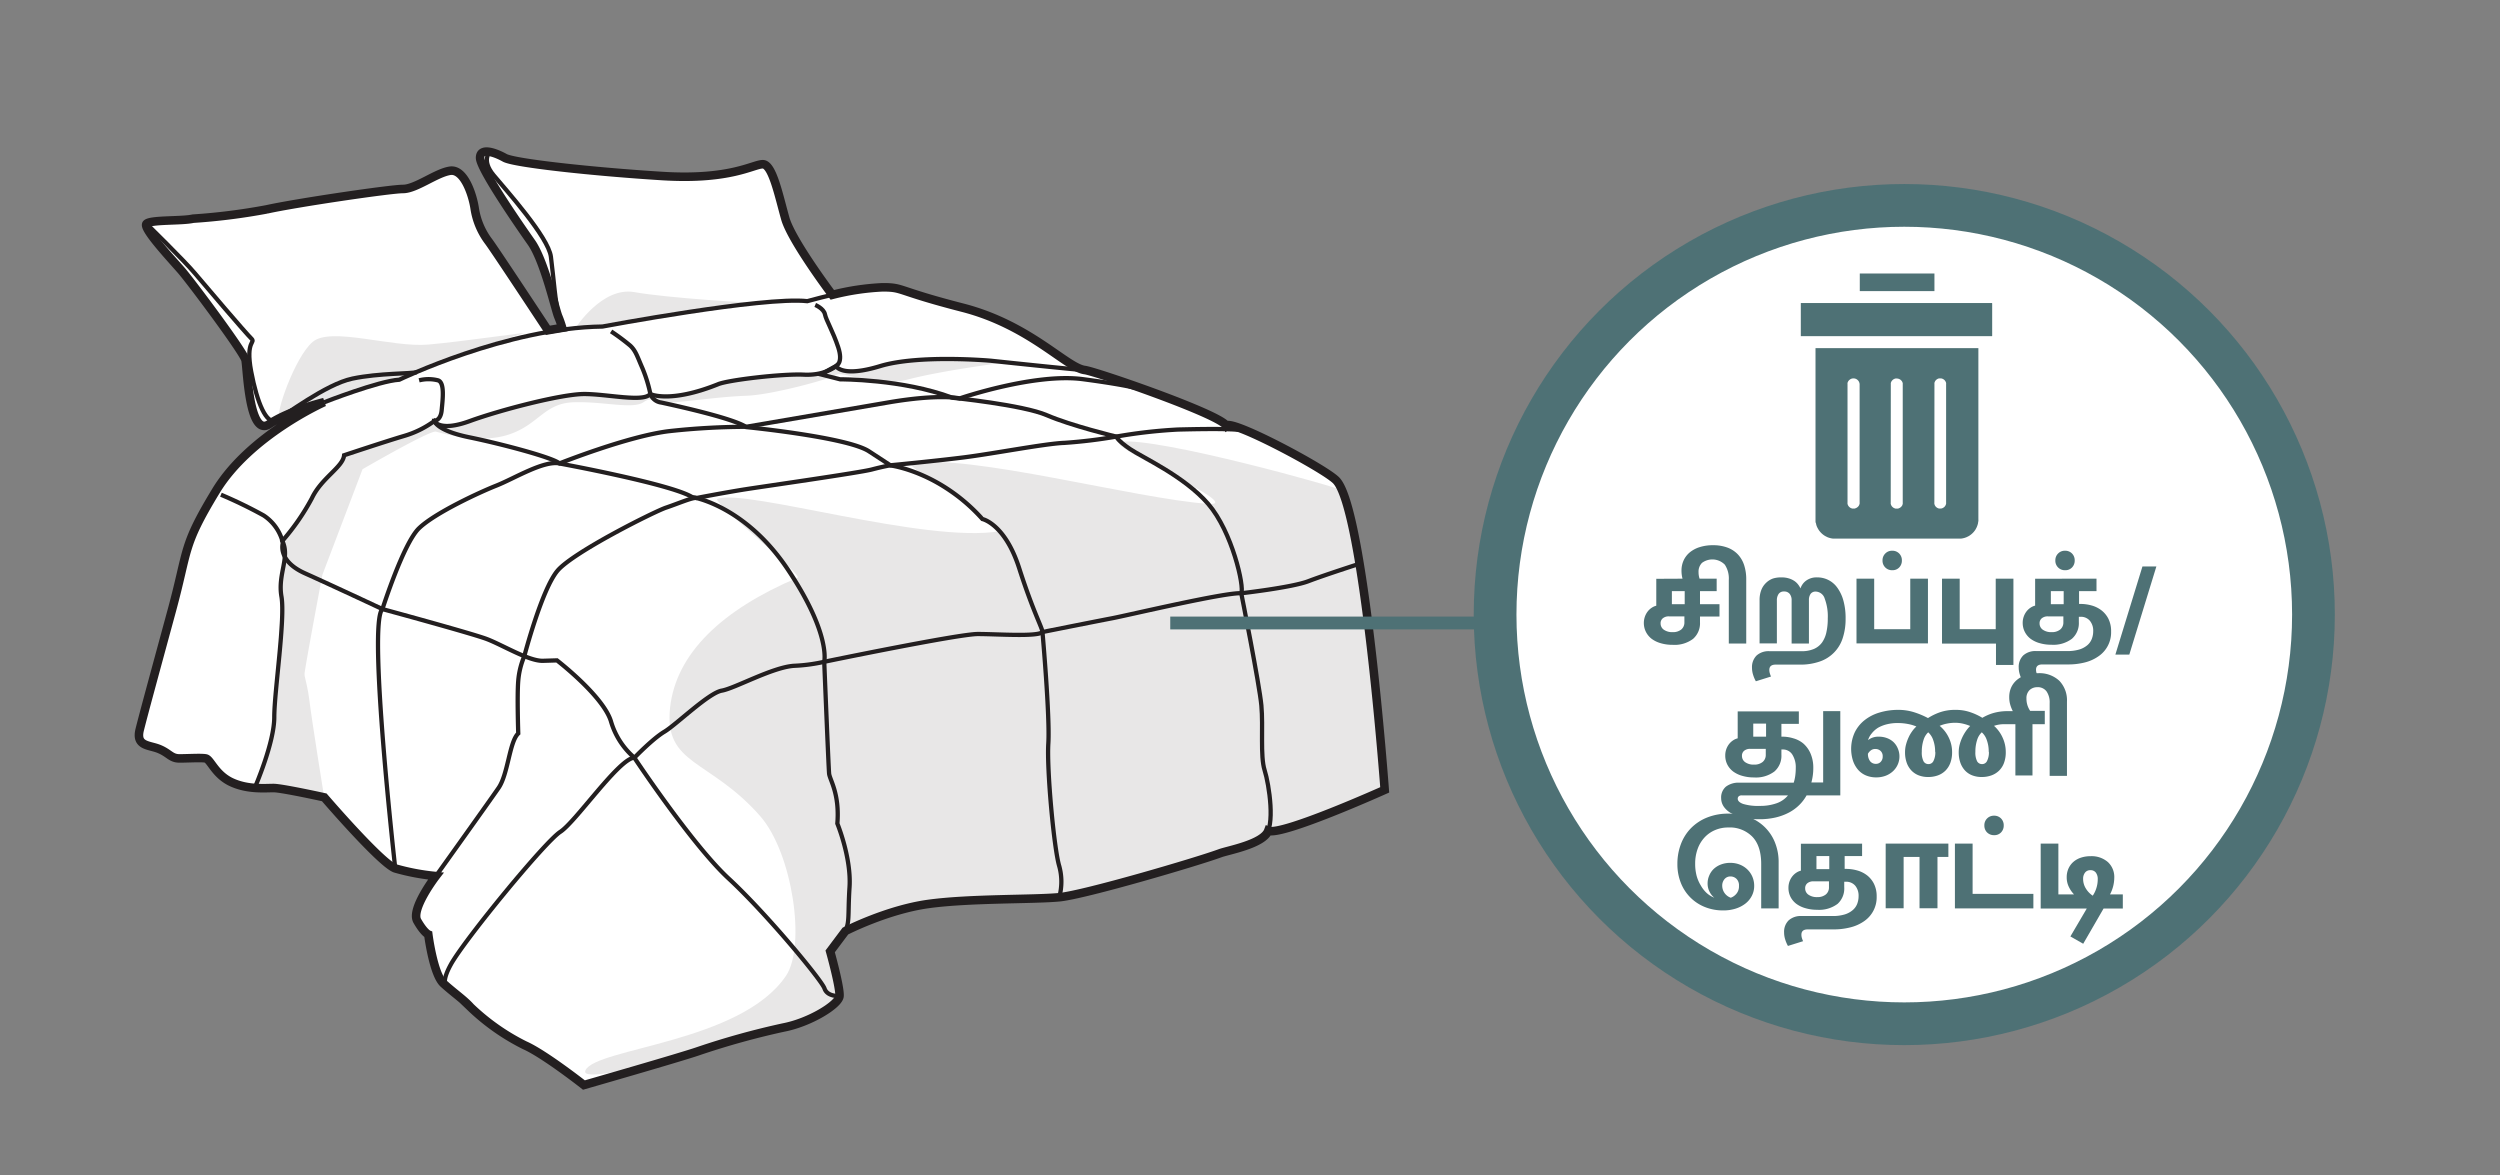 <svg xmlns="http://www.w3.org/2000/svg" xmlns:xlink="http://www.w3.org/1999/xlink" viewBox="0 0 585 275"><rect x="0" y="0" width="585" height="275" fill="#808080" stroke="none"/><defs><style>.cls-1{fill:#4e7175;}.cls-2,.cls-6{fill:#fff;}.cls-3{fill:#e8e7e7;}.cls-4,.cls-5,.cls-8{fill:none;}.cls-4,.cls-5{stroke:#231f20;}.cls-4,.cls-5,.cls-6,.cls-8{stroke-miterlimit:10;}.cls-4{stroke-width:2px;}.cls-6,.cls-8{stroke:#4e7175;}.cls-6{stroke-width:10px;}.cls-7{clip-path:url(#clip-path);}.cls-8{stroke-width:3px;}</style><clipPath id="clip-path"><rect class="cls-1" x="421.39" y="70.92" width="44.76" height="7.74"/></clipPath></defs><title>3.whattodo 62</title><g id="B:_57_58_59_60_61_62_63_64" data-name="B: 57,58,59,60,61,62,63,64"><g id="_62_bedding" data-name="62 bedding"><path class="cls-2" d="M45.17,51.17c-2.57.6-9.89.2-10.88,1.19S40,60.48,42.4,63.25s14.65,19.2,15.05,21,.79,18.22,5.54,15,12.87-5.15,12.87-5.15-17.42,7.72-25.34,20.79-6.37,13.46-10.3,27.91-6.53,23.95-7.52,27.91,2.18,3.57,4.56,4.56S40,177.47,42,177.47s5-.2,6.13,0,2.19,3.76,6,5.55S62,184.4,64,184.4s11.88,2.18,11.88,2.18S89.12,202,92.49,203.21A52.43,52.43,0,0,0,102,205s-5.94,7.72-4.36,10.49,2.58,3.17,2.58,3.17,1.18,9.3,3.56,11.48,4.75,3.76,6.33,5.54a51.47,51.47,0,0,0,12.67,8.91c4.56,2,13.86,9.31,13.86,9.31s22.77-6.54,26.73-7.92a184,184,0,0,1,20-5.55c6.14-1.18,12.87-5.34,13.07-7.32s-2.18-10.49-2.18-10.49l3.56-4.75s9.7-5,19.4-6.34,24.75-1,30.69-1.58,32.26-8.32,37.61-10.3c1.81-.67,10.11-2.14,11.25-5.26,3.11,1.29,27.25-9.56,27.25-9.56s-4.87-66-11.39-72.45c-2.9-2.87-24.19-14.18-25.66-12.79-1.82-2.81-30.77-12.73-33.13-13C249.56,86.07,241,76.05,225.25,72s-13.7-4.77-18.71-4.77A58.13,58.13,0,0,0,194.76,69s-9.52-12.64-11-17.85-3-12.72-5.26-12.72-7.52,3.76-23.56,2.76-34.58-3-36.83-4.26-5.77-2.51-5.77,0,9,15.54,12,19.8,5.56,15.51,6.27,17.28a24.55,24.55,0,0,1,.95,2.71l-3.35.57S115.83,58.5,114.33,56.5a17.07,17.07,0,0,1-3.26-7.77c-.5-3.26-2.5-9.27-5.76-8.77s-8,4.26-11,4.26-25,3.25-31.82,4.76A144.72,144.72,0,0,1,45.17,51.17Z"/><path class="cls-3" d="M137,250.44c2.5-5.23,36.34-6.46,46.91-22.08,4.74-7,1.54-28.73-6-37.36-11.81-13.47-22.6-11.87-21.11-25.43,1.4-12.61,12-22.83,29.84-30.4,1.34-.57-20.2-17.89-18.78-18.43,6.58-2.5,48.6,10.52,66.11,7.56,2.14-.36-23-15.56-20.8-15.91,13.88-2.25,52.27,8.28,69.57,9.52,9.4.68-25.13-13.91-20.48-14.53,8.61-1.17,51.59,10.81,51.81,11.41.86,2.38,5.3,19.52,7.56,44.06s3.16,25.63,1.22,26.48-18.36,7.64-21.37,8.35-5.15.15-5.35,1.07-5,3.35-25.72,9.57-22,5.92-40.58,6.07-28.59,5.73-31,7-4.6,5.26-4.6,5.26l2.18,10.49-7.2,5.42S134.52,255.68,137,250.44Z"/><path class="cls-3" d="M65.86,138.4s5.69,18.8,6.45,24.87,3.55,23.31,3.55,23.31-6.2-1.38-10-1.76-6.25-.46-6.25-.46,4-10.83,4.57-16.53S65.86,138.4,65.86,138.4Z"/><path class="cls-3" d="M67.23,148.88c0-.59,3.55,12.38,4,8.94s4.21-23.32,4.21-23.32l9.39-24.7S100.6,100.64,102,101s10.11,3,17.1.67,8.23-7.3,15.1-7.54,13.81,1.7,16.36,0,1.18.56,7.35,0,10.95-1.3,16.87-1.53,19-3.81,20.91-4.86,8.55,3.19,17,1,23.12-4,23.12-4-19.69-.83-22.77-.43-7.59,2.29-11.47,2.33a12.87,12.87,0,0,1-5.85-1,11.89,11.89,0,0,1-6.85,2A139.36,139.36,0,0,0,171.67,89c-3.06.64-10.16,3.44-13.51,3.54a28.91,28.91,0,0,1-6-.42s-.44,1.44-10.87.29-19.75,2.29-25.26,4.06-10.53,3.49-12.8,3L101,99a81.45,81.45,0,0,1-9.61,4c-4.57,1.47-10.86,3.54-10.86,3.54a20.17,20.17,0,0,1-4.66,6c-3.18,2.77-6.74,10.35-7.67,11.53s-2.13,2.61-2.13,2.61.88,5.78-.28,9.18.8,5.79,0,13.71S67.23,148.88,67.23,148.88Z"/><path class="cls-3" d="M65.4,97.85C64.26,97.3,68.92,83.61,73.17,80s18.56,1.38,27.05.63S124,77.57,122.44,78,106,83.4,102.76,84.68s-8.15,3.93-9.32,4.17C80.15,91.61,65.4,97.85,65.4,97.85Z"/><path class="cls-3" d="M134.65,76.78s6.22-9.78,13.81-8.42S176.3,71,177.9,70.84s-21.86,3-25.85,3.68S135.56,76.68,134.65,76.78Z"/><path class="cls-4" d="M45.17,51.17c-2.57.6-9.89.2-10.88,1.19S40,60.48,42.4,63.25s14.65,19.2,15.05,21,.79,18.22,5.54,15,12.87-5.15,12.87-5.15-17.42,7.72-25.34,20.79-6.37,13.46-10.3,27.91-6.53,23.95-7.52,27.91,2.18,3.57,4.56,4.56S40,177.47,42,177.47s5-.2,6.13,0,2.19,3.76,6,5.55S62,184.4,64,184.4s11.88,2.18,11.88,2.18S89.12,202,92.49,203.21A52.43,52.43,0,0,0,102,205s-5.94,7.72-4.36,10.49,2.58,3.17,2.58,3.17,1.18,9.3,3.56,11.48,4.75,3.76,6.33,5.54a51.47,51.47,0,0,0,12.67,8.91c4.56,2,13.86,9.31,13.86,9.31s22.77-6.54,26.73-7.92a184,184,0,0,1,20-5.55c6.14-1.18,12.87-5.34,13.07-7.32s-2.18-10.49-2.18-10.49l3.56-4.75s9.7-5,19.4-6.34,24.75-1,30.69-1.58,32.26-8.32,37.61-10.3c1.81-.67,10.11-2.14,11.25-5.26,3.11,1.29,27.25-9.56,27.25-9.56s-4.87-66-11.39-72.45c-2.9-2.87-24.19-14.18-25.66-12.79-1.82-2.81-30.77-12.73-33.13-13C249.56,86.07,241,76.05,225.25,72s-13.7-4.77-18.71-4.77A58.13,58.13,0,0,0,194.76,69s-9.52-12.64-11-17.85-3-12.72-5.26-12.72-7.52,3.76-23.56,2.76-34.58-3-36.83-4.26-5.77-2.51-5.77,0,9,15.54,12,19.8,5.56,15.51,6.27,17.28a24.55,24.55,0,0,1,.95,2.71l-3.35.57S115.83,58.5,114.33,56.5a17.07,17.07,0,0,1-3.26-7.77c-.5-3.26-2.5-9.27-5.76-8.77s-8,4.26-11,4.26-25,3.25-31.82,4.76A144.72,144.72,0,0,1,45.17,51.17Z"/><path class="cls-5" d="M75.86,94.13s12.77-5,17.58-5.28c0,0,25.18-12.16,47.53-12.44,0,0,37.61-7.07,47.94-5.94,0,0,5.56-1.53,8.76-2.11"/><path class="cls-5" d="M34.29,52.36s8.89,8.7,11.32,11.6S57.55,78,58.77,79.17s-1.4.28,0,7.74,3.62,12.5,5.77,11.43,11.68-8.44,17.93-9.75,14-1.12,15-1.51"/><path class="cls-5" d="M114.54,35.57s-1.89,2,.95,5.4,12.84,14.53,13.42,19.1c.79,6.26.9,9.76,2,14.83"/><path class="cls-5" d="M59.61,184.36s4.57-10.5,4.57-16.53,2.6-23,1.68-28.24,2.08-9.23.2-13a53.49,53.49,0,0,0,6.92-10c2.26-4.78,7.29-7.3,7.54-10.06,0,0,9.81-3.27,14.08-4.53a22.66,22.66,0,0,0,7-3.46s1.26,2.57,8.3,0,21.47-6.34,26.82-6.34,13.91,2,15.42,0c0,0,4.53,2.26,15.84-2.27,2.26-1,15.09-2.51,20.12-2.26s7.54-2,7.54-2,1.26,2.76,10.31,0,25.9-1.26,25.9-1.26,20,2.13,21.55,2.16"/><path class="cls-5" d="M98.07,89a9,9,0,0,1,4.42,0c1.63.48,1.09,4.54.86,7s-1.71,2.48-1.71,2.48.4,2.25,8.13,3.84,19.73,4.78,21.18,6.14c0,0,26,4.78,31,7.85,0,0,12.28,1.82,22.4,16.94s8.52,21.6,8.52,21.6,1,24.67,1.14,26.15,2.5,4.66,1.93,11.71c0,0,3.3,8,2.85,14.9s.17,8.68-1.39,10.75"/><path class="cls-5" d="M143,77.55a50,50,0,0,1,4.49,3.34c1.3,1.23,1.63,2.53,2.85,5.3a32.89,32.89,0,0,1,1.85,6,3.1,3.1,0,0,0,2.53,2c2.15.47,16.79,3.6,19.91,5.75,0,0,23.63,2.34,28.7,5.66l5.08,3.32s11.52,1.44,21.47,12.53c0,0,5.28,1.13,8.6,11.48s5.46,14.06,5.46,15c0,0,1.76,19.72,1.37,26s1.36,24.8,2.54,28.7a13.62,13.62,0,0,1,0,7.37"/><path class="cls-5" d="M190.76,71.36s2,.81,2.28,2.2,1.88,4,3.1,7.69-.46,4.36-.46,4.36l-3.61,2,4.52,1.15s14.59-.08,26.26,4.31c0,0,16.52,1.67,22.13,4.1s16.22,5,16.22,5,.31.91,3.19,2.88,12.73,6.37,18.34,12.88,8.49,19.41,7.73,20.92c0,0,4.24,21.23,4.7,26.23s-.3,11.82.76,15.16,2.57,13.31,0,15.45"/><path class="cls-5" d="M51.7,115.76a106.42,106.42,0,0,1,10,4.86,10.67,10.67,0,0,1,4.5,6.4s-1.44,4.17,5.15,7.13,18.12,8.37,18.12,8.37,20.8,5.65,24.4,7,9.87,5.2,13.16,5.11l3.3-.1s10.73,8.26,12.61,14.18a17.77,17.77,0,0,0,5.47,8.56s13.55,20.42,22.12,28.33,21.74,23.73,22.4,25.7,3.44,1.76,3.44,1.76"/><path class="cls-5" d="M92.49,203.21s-6.5-57.55-3-60.69c0,0,4.89-15.36,8.55-18.9s14-8.36,18.14-10,11-5.9,14.74-5.18c0,0,16.26-6.48,25.84-7.57a167.72,167.72,0,0,1,17.83-1l33.57-5.75c11.89-2,16.41-.89,16.41-.89s17.51-6,28.84-4.5,13.89,2.47,13.89,2.47"/><path class="cls-5" d="M102,205s12.44-17.39,14.67-20.63,2.53-10.81,4.6-12.74c0,0-.29-8.9,0-12.32a18.34,18.34,0,0,1,1.41-5.74s4.09-15.7,7.8-20.05,22.72-13.85,25.39-14.74,6.27-2.46,7.09-2.24c0,0,6.87-1.33,11.62-2.07s26.57-3.86,29.39-4.6,4.44-1,4.44-1,9.82-.93,16.95-1.82,19.3-3.27,23.75-3.42a117.88,117.88,0,0,0,12.1-1.47,118.35,118.35,0,0,1,14.48-1.65c6.09-.14,14.62-.31,16.4.47"/><path class="cls-5" d="M105.52,231.65s-3.26-.14,0-6,22-28.68,25.59-31,13.81-17.27,17.35-17.35c0,0,4.26-4.44,7-6.07s10.35-9.08,13.43-9.62,11.8-5.45,16.88-5.81a39.37,39.37,0,0,0,7.13-.95s31.36-6.49,35.9-6.49,14,.7,15.15-.47c0,0,12.62-2.52,16.25-3.21s26.61-6.13,30.28-5.86c0,0,11.84-1.35,15.65-2.81s12-4.09,12-4.09"/></g><circle class="cls-6" cx="445.6" cy="143.81" r="95.75"/><path class="cls-1" d="M435.19,64h17.47v4.12H435.19Z"/><path class="cls-1" d="M424.83,121.47c0,.15,0,.3,0,.45s0,.3.07.45.07.29.11.43a3.12,3.12,0,0,0,.15.43,3.73,3.73,0,0,0,.2.4,4,4,0,0,0,.23.39,4.22,4.22,0,0,0,.27.36,4.69,4.69,0,0,0,.63.63,4.22,4.22,0,0,0,.36.27,4,4,0,0,0,.39.23l.4.2c.14.05.28.11.43.15l.43.11.45.07.45,0h29l.45,0,.44-.07.44-.11.42-.15.41-.2a3,3,0,0,0,.38-.23,4.22,4.22,0,0,0,.36-.27q.17-.14.33-.3t.3-.33l.27-.36c.08-.13.15-.26.22-.39a3,3,0,0,0,.19-.41,3.52,3.52,0,0,0,.15-.42,3.15,3.15,0,0,0,.11-.44c0-.14.05-.29.07-.44s0-.3,0-.45v-40H424.83Zm27.83-31.59a1.22,1.22,0,0,1,0-.26.73.73,0,0,1,.08-.25,1.08,1.08,0,0,1,.12-.24,1.63,1.63,0,0,1,.17-.2.87.87,0,0,1,.21-.17,1,1,0,0,1,.23-.13,1.21,1.21,0,0,1,.25-.08,1.24,1.24,0,0,1,.27,0,1.23,1.23,0,0,1,.27,0l.26.07.25.13a1.18,1.18,0,0,1,.22.17,1.63,1.63,0,0,1,.17.2,1.49,1.49,0,0,1,.14.24,1.34,1.34,0,0,1,.09.26,1.24,1.24,0,0,1,0,.27v27.69a2.64,2.64,0,0,1,0,.28,2.76,2.76,0,0,1-.08.27,1.23,1.23,0,0,1-.14.25,1.09,1.09,0,0,1-.39.39,1.23,1.23,0,0,1-.25.14l-.27.08a1.32,1.32,0,0,1-.28,0,1.24,1.24,0,0,1-.27,0,1.14,1.14,0,0,1-.26-.09,1.36,1.36,0,0,1-.24-.13l-.21-.18a1.84,1.84,0,0,1-.17-.22,1.31,1.31,0,0,1-.19-.51.82.82,0,0,1,0-.27Zm-10.21,0a2.34,2.34,0,0,1,0-.26,2.77,2.77,0,0,1,.1-.26,1,1,0,0,1,.13-.23l.18-.2a1.84,1.84,0,0,1,.22-.17l.24-.12a1.11,1.11,0,0,1,.26-.07,1.15,1.15,0,0,1,.26,0,1.78,1.78,0,0,1,.53.1l.24.12a1.84,1.84,0,0,1,.22.17l.18.2a1,1,0,0,1,.13.23,2.77,2.77,0,0,1,.1.26,2.34,2.34,0,0,1,0,.26v27.69a1.33,1.33,0,0,1,0,.28,1.38,1.38,0,0,1-.08.27c0,.08-.08.17-.13.25a1.18,1.18,0,0,1-.18.21,1.24,1.24,0,0,1-.22.18,1.19,1.19,0,0,1-.25.13,1.14,1.14,0,0,1-.26.09l-.28,0-.28,0a1.07,1.07,0,0,1-.27-.09,1.19,1.19,0,0,1-.25-.13,1.24,1.24,0,0,1-.22-.18,1.18,1.18,0,0,1-.18-.21c-.05-.08-.09-.17-.13-.25a1.38,1.38,0,0,1-.08-.27,1.33,1.33,0,0,1,0-.28Zm-10.13,0a1.17,1.17,0,0,1,0-.26,1.34,1.34,0,0,1,.09-.26,1.76,1.76,0,0,1,.14-.23,1.12,1.12,0,0,1,.18-.2l.21-.17.24-.12a1.25,1.25,0,0,1,.26-.07,1.23,1.23,0,0,1,.54,0,1.11,1.11,0,0,1,.26.07l.24.12a1.2,1.2,0,0,1,.21.17,1.12,1.12,0,0,1,.18.2,1.09,1.09,0,0,1,.14.23,1.34,1.34,0,0,1,.09.26,1.19,1.19,0,0,1,.05.26v27.69a1.33,1.33,0,0,1,0,.28,2.76,2.76,0,0,1-.08.27,1.22,1.22,0,0,1-.31.46,1.63,1.63,0,0,1-.47.32L434,119a1.27,1.27,0,0,1-.28,0,1.33,1.33,0,0,1-.28,0l-.27-.08a1.57,1.57,0,0,1-.25-.14,1.18,1.18,0,0,1-.21-.18.91.91,0,0,1-.18-.21,1.19,1.19,0,0,1-.13-.25.92.92,0,0,1-.08-.27,1.33,1.33,0,0,1,0-.28Z"/><rect class="cls-1" x="421.39" y="70.92" width="44.76" height="7.74"/><g class="cls-7"><path class="cls-1" d="M454,71H421.44V78.6h44.89V71Z"/></g><line class="cls-8" x1="273.84" y1="145.78" x2="349.84" y2="145.78"/></g><g id="all_text" data-name="all text"><path class="cls-1" d="M393.71,135.41a7.19,7.19,0,0,1-.24-1.86,5.7,5.7,0,0,1,.51-2.44,5.34,5.34,0,0,1,1.46-1.88,6.85,6.85,0,0,1,2.31-1.21,10.07,10.07,0,0,1,3.07-.44,9.56,9.56,0,0,1,3.41.56,6.43,6.43,0,0,1,2.43,1.59,6.71,6.71,0,0,1,1.47,2.52,10.52,10.52,0,0,1,.49,3.34v15h-4.08V135.71a5.84,5.84,0,0,0-.93-3.57,4.07,4.07,0,0,0-5.34-.43,2.9,2.9,0,0,0-.81,2.17,4.81,4.81,0,0,0,.24,1.53h4v2.91h-3.9v3.06h4.56v2.88h-4.56v1.35a4.84,4.84,0,0,1-1.63,3.89,7.2,7.2,0,0,1-4.79,1.39,9.58,9.58,0,0,1-2.7-.36,6.6,6.6,0,0,1-2.13-1,4.75,4.75,0,0,1-1.39-1.64,4.58,4.58,0,0,1-.5-2.13,4.39,4.39,0,0,1,.92-2.7,3.94,3.94,0,0,1,.93-.85,3.2,3.2,0,0,1,1.06-.47v-6.3Zm-3.18,8.82a2.15,2.15,0,0,0-1.42.44,1.48,1.48,0,0,0-.53,1.21,1.77,1.77,0,0,0,.75,1.47,3.4,3.4,0,0,0,2.1.57,3,3,0,0,0,2-.63,2.12,2.12,0,0,0,.72-1.68v-1.38Zm.69-2.85h3v-3.06h-3Z"/><path class="cls-1" d="M416.93,135.11a5.6,5.6,0,0,1,1.64.23,4.8,4.8,0,0,1,1.27.58,3.78,3.78,0,0,1,.9.83,4.45,4.45,0,0,1,.57.94,3.7,3.7,0,0,1,1.31-1.81,4.13,4.13,0,0,1,2.62-.77,5.7,5.7,0,0,1,4.64,2.34,9.33,9.33,0,0,1,1.45,3,15.15,15.15,0,0,1,.54,4.3,14.19,14.19,0,0,1-.67,4.55,8.49,8.49,0,0,1-5.36,5.49,13.61,13.61,0,0,1-4.68.73h-5.67q-1.47,0-1.47,1.26a2.76,2.76,0,0,0,.11.74,6.31,6.31,0,0,0,.28.79l-3.54,1.11a7.73,7.73,0,0,1-.63-1.47,5.46,5.46,0,0,1-.27-1.68,3.81,3.81,0,0,1,1.08-2.89,4.2,4.2,0,0,1,3-1h7.44a7.15,7.15,0,0,0,3-.54,4.65,4.65,0,0,0,1.9-1.54,6.58,6.58,0,0,0,1-2.42,14.65,14.65,0,0,0,.31-3.18,11.83,11.83,0,0,0-.72-4.63,2.28,2.28,0,0,0-2.07-1.64,1.41,1.41,0,0,0-1.23.54,2.47,2.47,0,0,0-.39,1.47v10.14h-4.05V140.48a2.32,2.32,0,0,0-.45-1.51,1.6,1.6,0,0,0-1.32-.56,1.45,1.45,0,0,0-1.27.57,2.59,2.59,0,0,0-.41,1.53v10.05h-4.05V140.48a6.46,6.46,0,0,1,.42-2.46,4.56,4.56,0,0,1,1.13-1.66,4.38,4.38,0,0,1,1.63-1A6.41,6.41,0,0,1,416.93,135.11Z"/><path class="cls-1" d="M438.56,135.41v11.82H447V135.41h4.14v15.15H434.42V135.41Zm4.2-6.54a2.21,2.21,0,0,1,1.65.65,2.23,2.23,0,0,1,.63,1.63,2.26,2.26,0,0,1-.63,1.64,2.13,2.13,0,0,1-1.59.64,2.21,2.21,0,0,1-2.31-2.28,2.21,2.21,0,0,1,.65-1.63A2.17,2.17,0,0,1,442.76,128.87Z"/><path class="cls-1" d="M458.57,135.41v11.82H467V135.41h4.14V155.6h-4.08v-5H454.43V135.41Z"/><path class="cls-1" d="M490.58,135.41v2.91H486.5v3h.36a9.72,9.72,0,0,1,2.54.35,6.68,6.68,0,0,1,2.29,1.11,5.81,5.81,0,0,1,1.67,2,6.47,6.47,0,0,1,.64,3,6.76,6.76,0,0,1-2.91,5.76A9.62,9.62,0,0,1,487.9,155a15.79,15.79,0,0,1-4,.48h-6q-1.47,0-1.47,1.23a2.76,2.76,0,0,0,.11.74,6.31,6.31,0,0,0,.28.79l-3.54,1.11a7.73,7.73,0,0,1-.63-1.47,5.46,5.46,0,0,1-.27-1.68,3.73,3.73,0,0,1,1.08-2.85,4.24,4.24,0,0,1,3-1h7.26a9.55,9.55,0,0,0,2.81-.36,5.28,5.28,0,0,0,1.89-1,3.66,3.66,0,0,0,1.06-1.48,5,5,0,0,0,.33-1.82,3.65,3.65,0,0,0-.78-2.43,2.74,2.74,0,0,0-2.22-.93h-.36v1.26a4.84,4.84,0,0,1-1.63,3.89,7.2,7.2,0,0,1-4.79,1.39,9.58,9.58,0,0,1-2.7-.36,6.6,6.6,0,0,1-2.13-1,4.75,4.75,0,0,1-1.39-1.64,4.58,4.58,0,0,1-.5-2.13,4.39,4.39,0,0,1,.92-2.7,3.94,3.94,0,0,1,.93-.85,3.2,3.2,0,0,1,1.06-.47v-6.3Zm-11.37,8.82a2.15,2.15,0,0,0-1.42.44,1.48,1.48,0,0,0-.53,1.21,1.77,1.77,0,0,0,.75,1.47,3.4,3.4,0,0,0,2.1.57,3,3,0,0,0,2-.63,2.12,2.12,0,0,0,.72-1.68v-1.38Zm.69-2.85h3v-3.06h-3Zm3.3-12.51a2.21,2.21,0,0,1,1.65.65,2.23,2.23,0,0,1,.63,1.63,2.26,2.26,0,0,1-.63,1.64,2.13,2.13,0,0,1-1.59.64,2.21,2.21,0,0,1-2.31-2.28,2.21,2.21,0,0,1,.65-1.63A2.17,2.17,0,0,1,483.2,128.87Z"/><path class="cls-1" d="M504.59,132.56l-6.33,20.61H495l6.33-20.61Z"/><path class="cls-1" d="M430.63,166.41v19.71h-7.89A9.81,9.81,0,0,1,421,188.4a10.24,10.24,0,0,1-2.43,1.76,13.08,13.08,0,0,1-3.12,1.14,16.57,16.57,0,0,1-3.79.4,17.2,17.2,0,0,1-3.66-.36,10.45,10.45,0,0,1-2.82-1,5.14,5.14,0,0,1-1.8-1.56,3.51,3.51,0,0,1-.63-2,3.32,3.32,0,0,1,1.11-2.7,4.88,4.88,0,0,1,3.21-.93h12.66a9.63,9.63,0,0,0,.36-1.62,13.39,13.39,0,0,0,.12-1.83,5.55,5.55,0,0,0-.8-3.12,2.58,2.58,0,0,0-2.29-1.2h-.27v1.26a4.85,4.85,0,0,1-1.64,3.89,7.17,7.17,0,0,1-4.78,1.39,9.58,9.58,0,0,1-2.7-.36,6.6,6.6,0,0,1-2.13-1,4.78,4.78,0,0,1-1.4-1.64,4.58,4.58,0,0,1-.49-2.13,4.3,4.3,0,0,1,.91-2.7,3.94,3.94,0,0,1,.93-.85,3.24,3.24,0,0,1,1.07-.47v-6.3h14.31v2.91h-4.08v3h.27a8.6,8.6,0,0,1,2.53.39A6.29,6.29,0,0,1,422,174a6.6,6.6,0,0,1,1.66,2.31,8.35,8.35,0,0,1,.65,3.46,12.47,12.47,0,0,1-.12,1.73,12.21,12.21,0,0,1-.33,1.6h2.76V166.41Zm-18.87,22.17a11.41,11.41,0,0,0,4-.63,6,6,0,0,0,2.63-1.83H407.59a1,1,0,0,0-.74.23.74.74,0,0,0-.22.55c0,.5.42.91,1.26,1.22A12,12,0,0,0,411.76,188.58Zm-2.19-13.35a2.18,2.18,0,0,0-1.43.44,1.48,1.48,0,0,0-.52,1.21,1.77,1.77,0,0,0,.75,1.47,3.4,3.4,0,0,0,2.1.57,3,3,0,0,0,2-.63,2.12,2.12,0,0,0,.72-1.68v-1.38Zm.69-2.85h3v-3.06h-3Z"/><path class="cls-1" d="M444.16,166.11a12.19,12.19,0,0,1,3.79.57,19.11,19.11,0,0,1,3.2,1.35,13.47,13.47,0,0,1,2.77-1.35,10.92,10.92,0,0,1,3.71-.57,10.34,10.34,0,0,1,3.49.57,13.84,13.84,0,0,1,2.75,1.29,11.23,11.23,0,0,1,2.58-1.12,11.89,11.89,0,0,1,3.42-.44H471a8.38,8.38,0,0,1-.6-1.5,6.21,6.21,0,0,1-.24-1.77,5.43,5.43,0,0,1,.46-2.28,5,5,0,0,1,1.35-1.77,6.23,6.23,0,0,1,2.13-1.15,9,9,0,0,1,2.78-.41,6.82,6.82,0,0,1,5,1.77,6.58,6.58,0,0,1,1.79,4.89v17.37h-4.05v-17a4.54,4.54,0,0,0-.72-2.76,2.53,2.53,0,0,0-2.16-1,2.63,2.63,0,0,0-1.8.66,2.58,2.58,0,0,0-.75,2,5,5,0,0,0,.87,2.88h3.42v3.12h-2.88v12h-4v-12H469a7.19,7.19,0,0,0-2.4.39,8.15,8.15,0,0,1,2,2.73,8,8,0,0,1,.75,3.42,7.08,7.08,0,0,1-.42,2.54,4.89,4.89,0,0,1-1.17,1.81,5,5,0,0,1-1.79,1.1,6.57,6.57,0,0,1-2.26.37,6,6,0,0,1-2.16-.37,4.56,4.56,0,0,1-1.7-1.11,5.22,5.22,0,0,1-1.11-1.83,7.22,7.22,0,0,1-.4-2.51,6.92,6.92,0,0,1,.22-1.74,9.91,9.91,0,0,1,1.46-3.18,8.79,8.79,0,0,1,1-1.2,10.33,10.33,0,0,0-1.68-.54,8.16,8.16,0,0,0-1.86-.21,9.63,9.63,0,0,0-1.92.2,7.74,7.74,0,0,0-1.68.52,8,8,0,0,1,2.11,2.7,7.73,7.73,0,0,1,.8,3.45,7.08,7.08,0,0,1-.42,2.54,5,5,0,0,1-1.16,1.81,4.87,4.87,0,0,1-1.77,1.1,6.57,6.57,0,0,1-2.26.37,6,6,0,0,1-2.16-.37,4.68,4.68,0,0,1-1.71-1.11,5.11,5.11,0,0,1-1.13-1.83,7.22,7.22,0,0,1-.4-2.51,6.92,6.92,0,0,1,.22-1.74,10.21,10.21,0,0,1,.59-1.66,8.3,8.3,0,0,1,.84-1.46,7.12,7.12,0,0,1,1-1.14,9.25,9.25,0,0,0-1.95-.58,12.69,12.69,0,0,0-2.46-.23,10.34,10.34,0,0,0-2.48.29,8,8,0,0,0-2.07.81A5.74,5.74,0,0,0,438,171.6a4.46,4.46,0,0,0-.88,1.59,3.85,3.85,0,0,1,2.52-.81,5.38,5.38,0,0,1,1.9.33,4.55,4.55,0,0,1,1.53.93,4.36,4.36,0,0,1,1,1.46,4.71,4.71,0,0,1-1.23,5.47,5.29,5.29,0,0,1-1.72,1,6.24,6.24,0,0,1-2.07.34,6.14,6.14,0,0,1-2.42-.46,5,5,0,0,1-1.86-1.35,6.33,6.33,0,0,1-1.18-2.12,9.25,9.25,0,0,1,.39-6.54,8.27,8.27,0,0,1,2.26-2.86,10.29,10.29,0,0,1,3.48-1.82A15,15,0,0,1,444.16,166.11Zm-5.34,9.15a1.66,1.66,0,0,0-1,.3,2.59,2.59,0,0,0-.72.81,2.78,2.78,0,0,0,.49,1.73,1.66,1.66,0,0,0,1.4.64,1.48,1.48,0,0,0,1.09-.46,1.74,1.74,0,0,0,.47-1.28,1.66,1.66,0,0,0-.5-1.29A1.77,1.77,0,0,0,438.82,175.26Zm14,.66a7.83,7.83,0,0,0-.45-2.74,4.22,4.22,0,0,0-1.17-1.82,4.06,4.06,0,0,0-1.1,1.82,8.63,8.63,0,0,0-.4,2.74,4.52,4.52,0,0,0,.4,2.21,1.3,1.3,0,0,0,1.19.67,1.26,1.26,0,0,0,1.11-.67A4.37,4.37,0,0,0,452.86,175.92Zm12.54,0a7.83,7.83,0,0,0-.45-2.74,4.22,4.22,0,0,0-1.17-1.82,4.06,4.06,0,0,0-1.1,1.82,8.63,8.63,0,0,0-.4,2.74,4.52,4.52,0,0,0,.4,2.21,1.3,1.3,0,0,0,1.19.67,1.26,1.26,0,0,0,1.11-.67A4.37,4.37,0,0,0,465.4,175.92Z"/><path class="cls-1" d="M404.59,190.39a13.15,13.15,0,0,1,4.51.77,10.37,10.37,0,0,1,6.18,5.83,12.21,12.21,0,0,1,.92,4.86v10.71h-4.08V202.18q0-4.23-2.07-6.39a7.4,7.4,0,0,0-5.61-2.16,7.86,7.86,0,0,0-3.14.62,7.16,7.16,0,0,0-2.46,1.74,7.9,7.9,0,0,0-1.6,2.68,10,10,0,0,0-.57,3.45,10.9,10.9,0,0,0,.34,2.82,8.69,8.69,0,0,0,1,2.3A7.3,7.3,0,0,0,399.4,209a5.86,5.86,0,0,0,1.74,1.06A4.29,4.29,0,0,1,400,208.6a4.17,4.17,0,0,1-.42-1.89,4.53,4.53,0,0,1,.36-1.78,4.65,4.65,0,0,1,1-1.53,5.11,5.11,0,0,1,1.69-1.08,6,6,0,0,1,2.27-.41,5.93,5.93,0,0,1,2.17.39,5.41,5.41,0,0,1,1.77,1.11,5.18,5.18,0,0,1,1.2,1.71,5.39,5.39,0,0,1,.44,2.19,5,5,0,0,1-.56,2.33,5.48,5.48,0,0,1-1.51,1.81,7.22,7.22,0,0,1-2.28,1.17,9.45,9.45,0,0,1-2.88.42,11.3,11.3,0,0,1-4.34-.81,10,10,0,0,1-5.61-5.68,11.8,11.8,0,0,1-.79-4.4,12.9,12.9,0,0,1,.81-4.6,10.74,10.74,0,0,1,2.35-3.74,11,11,0,0,1,3.77-2.5A13.21,13.21,0,0,1,404.59,190.39ZM403,207.28a3,3,0,0,0,2,2.79,3,3,0,0,0,1.29-.9,2.65,2.65,0,0,0,.63-1.86,2.15,2.15,0,0,0-.6-1.68,2,2,0,0,0-1.38-.54,1.76,1.76,0,0,0-1.4.62A2.32,2.32,0,0,0,403,207.28Z"/><path class="cls-1" d="M435.73,197.41v2.91h-4.08v3H432a9.64,9.64,0,0,1,2.53.35,6.73,6.73,0,0,1,2.3,1.11,5.78,5.78,0,0,1,1.66,2,6.47,6.47,0,0,1,.65,3,6.76,6.76,0,0,1-2.91,5.76A9.67,9.67,0,0,1,433,217a15.71,15.71,0,0,1-4,.48h-6q-1.47,0-1.47,1.23a2.74,2.74,0,0,0,.1.74,6.45,6.45,0,0,0,.29.79l-3.54,1.11a7.73,7.73,0,0,1-.63-1.47,5.46,5.46,0,0,1-.27-1.68,3.73,3.73,0,0,1,1.08-2.85,4.24,4.24,0,0,1,3-1h7.26a9.48,9.48,0,0,0,2.8-.36,5.28,5.28,0,0,0,1.89-1,3.68,3.68,0,0,0,1.07-1.48,5,5,0,0,0,.33-1.82,3.65,3.65,0,0,0-.78-2.43,2.74,2.74,0,0,0-2.22-.93h-.36v1.26A4.85,4.85,0,0,1,430,211.5a7.17,7.17,0,0,1-4.78,1.39,9.58,9.58,0,0,1-2.7-.36,6.6,6.6,0,0,1-2.13-1,4.78,4.78,0,0,1-1.4-1.64,4.58,4.58,0,0,1-.49-2.13,4.3,4.3,0,0,1,.91-2.7,3.94,3.94,0,0,1,.93-.85,3.24,3.24,0,0,1,1.07-.47v-6.3Zm-11.37,8.82a2.18,2.18,0,0,0-1.43.44,1.48,1.48,0,0,0-.52,1.21,1.77,1.77,0,0,0,.75,1.47,3.4,3.4,0,0,0,2.1.57,3,3,0,0,0,2-.63,2.12,2.12,0,0,0,.72-1.68v-1.38Zm.69-2.85h3v-3.06h-3Z"/><path class="cls-1" d="M455.92,197.41v3.12h-2.55v12h-4.2v-12h-3.72v12h-4.2V197.41Z"/><path class="cls-1" d="M461.59,197.41v11.76h14.22v3.39H457.45V197.41Zm5-6.54a2.21,2.21,0,0,1,1.65.65,2.23,2.23,0,0,1,.63,1.63,2.26,2.26,0,0,1-.63,1.64,2.13,2.13,0,0,1-1.59.64,2.26,2.26,0,0,1-1.67-.64,2.22,2.22,0,0,1-.64-1.64,2.21,2.21,0,0,1,2.25-2.28Z"/><path class="cls-1" d="M481.66,197.41v11.88h3.66a6.68,6.68,0,0,1-1.17-1.68,5,5,0,0,1-.54-2.34,4.92,4.92,0,0,1,.4-2,4.54,4.54,0,0,1,1.13-1.56,5.09,5.09,0,0,1,1.75-1,7,7,0,0,1,2.3-.36,5.79,5.79,0,0,1,4.05,1.37,4.75,4.75,0,0,1,1.5,3.7,8.42,8.42,0,0,1-1,3.87h3v3.3h-4.5l-4.77,8.25-3-1.71,3.84-6.54H477.52V197.41Zm7.5,6.21a1.51,1.51,0,0,0-1.26.57,2.3,2.3,0,0,0-.45,1.47,4.22,4.22,0,0,0,.64,2.25,5.29,5.29,0,0,0,1.61,1.68,6.4,6.4,0,0,0,.84-1.74,6.69,6.69,0,0,0,.33-2.07,2.48,2.48,0,0,0-.45-1.6A1.53,1.53,0,0,0,489.16,203.62Z"/></g></svg>